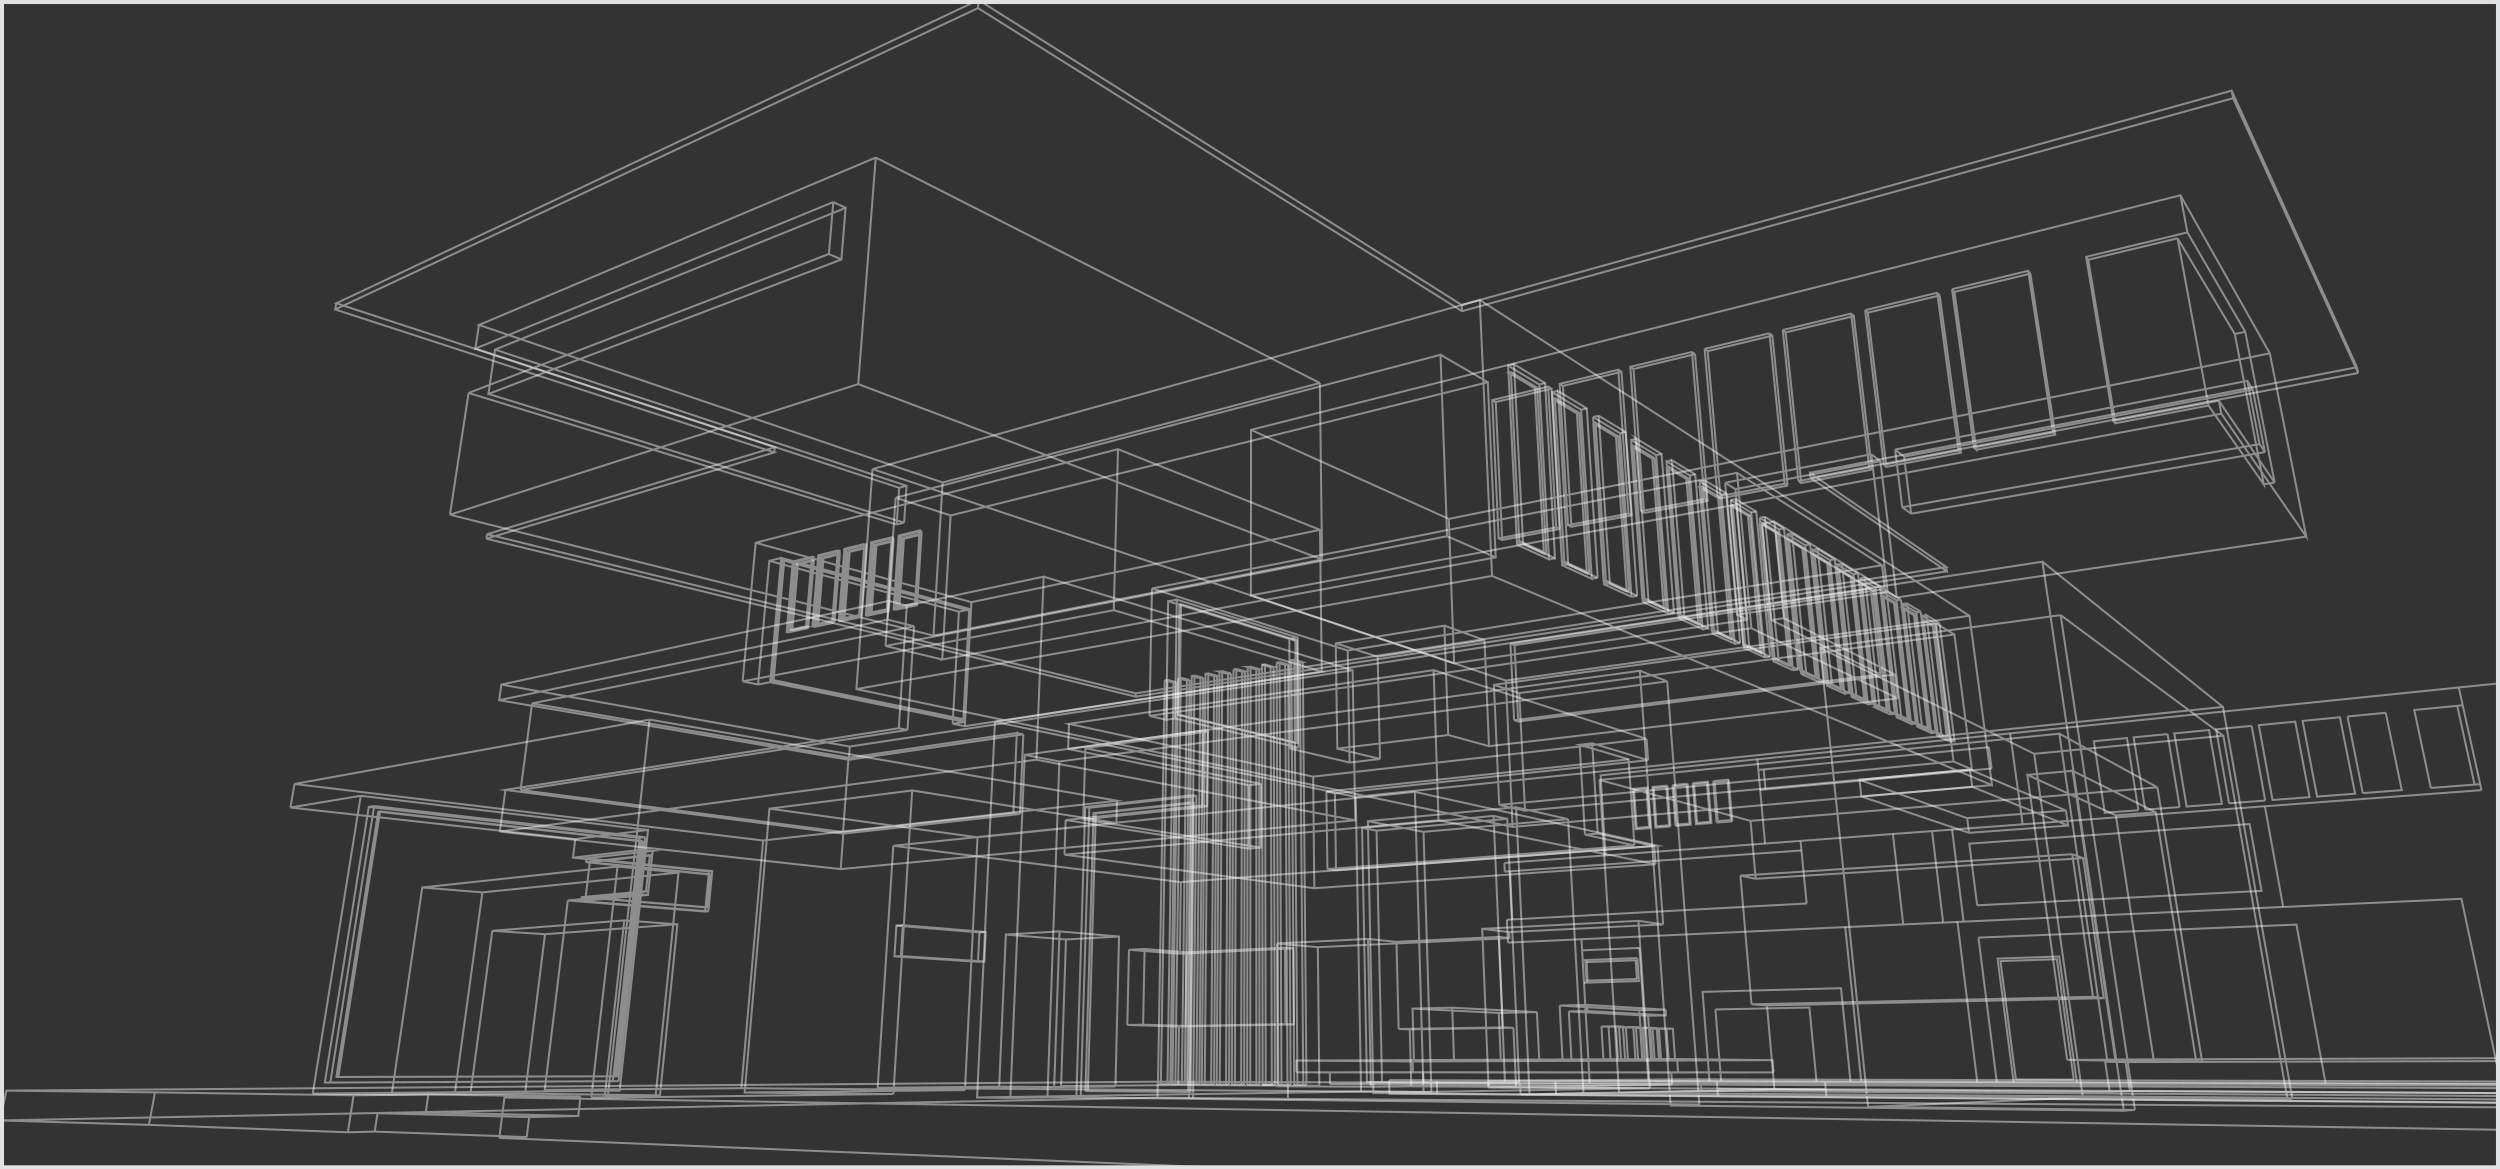 <svg xmlns="http://www.w3.org/2000/svg" width="620" height="290" fill="none"><rect width="100%" height="100%" fill="#333333" stroke="none"/><g stroke="#fff" stroke-miterlimit="10" stroke-opacity=".44" stroke-width=".5" clip-path="url(#a)"><path d="m150.701 272.219 10.382-93.762m0 0-88.045 15.965m88.045-15.965L277.02 198.58l-87.763 9.865-116.219-14.022m62.064 75.874 48.747-.427 5.406-61.425m50.052 61.887-55.459-.462m37.716 1.446-70.865.905-4.052-.056m0 0 6.501-57.27m-6.501 57.27 15.925-.199 5.699-55.567-48.644 4.91-6.85 50.007m40.371-56.421-48.431 5.198-7.59 51.383 15.65-.16m40.371-56.421 15.123 1.505m-55.494 54.916 3.876.051m-11.936-51.272 14.908 1.215m-30.154-23.959L77.56 271.205m-5.54-70.941 17.45-2.912m-11.912 73.855 19.565.273M72.02 200.266l1.013-5.839m69.634 13.652 18.039-2.247-7.035 64.658-18.572-.189 5.716-46.991M77.56 271.209l76.113-.719m-64.202-73.136 71.237 8.478m-88.686-5.566 70.647 7.811m78.894 63.243 4.66-75.289 50.657 8.067.137-5.513m-37.71 71.752 3.114-62.682-51.594-7.108-6.151 70.391 54.629-.599m37.573-66.238-34.458 3.556m-16.197-11.622-35.396 4.514m30.736 70.774-36.887-.383m-62.583-40.1-5.442 40.534m33.332.434 4.845-43.549-32.735 2.58m27.89 40.967 12.587.163m-32.347-.739 33.452.413 4.318-42.417-32.83 2.453-4.942 39.551m19.761.576 13.691-.163m-47.024-.271 13.572-.141m24.605-42.972 13.166.968m-45.901 1.612 13.07.84m5.652-8.367 17.314-1.592 1.204-10.999-17.227 1.976.561-4.617m1.508 15.368 16.519-1.504 1.178-10.945m-21.057 12.315 34.054 2.76m-32.761-13.375 33.728 3.427-.965 9.948m-16.74-4.352 2.565.224m-1.362-11.221 2.54.276-16.436 1.864 31.198 3.181m-32.459 7.403.114-.965 15.921-1.481.967-8.954m14.494 13.959.963-9.964-.8.08m-.163 9.884-31.496-2.56m31.496 2.56-.804.065m-13.692-14.024-15.852 1.768m-.466 8.714.379-.035 15.542-1.443.962-8.943-15.477 1.722m-1.972 8.654.566.047m.468-8.714 30.497 3.052m-15.611 4.134.568.05m.4-9.004.563.061m-16.416 1.707.113-.952m30.385 4.004-.794 8.172-30.171-2.51m30.552 2.479-30.173-2.514 1.026-8.666 29.937 3.001m0 0-.792 8.177-.381.031m1.173-8.208-.379.036m-84.365-16.768 67.174 7.7-6.645 60.326-71.433.34 10.905-68.366 1.333-.212m-10.876 68.589 10.876-68.589m-10.876 68.589 71.48-.344m-71.48.344-1.362-.009m12.238-68.58 67.208 7.747m0 0-6.604 60.498m6.604-60.498-1.367.165m-5.237 60.333-1.407-.007M93.8 201.287l65.133 7.361-6.403 58.272-69.106.167L93.8 201.285l.469-.073m0 0 65.145 7.377m-65.145-7.377-10.365 65.877 69.121-.169 6.389-58.331m0 0-.481.057m-6.403 58.273h.495m-69.6.166h.479m292.085 2.474L350 269.415m-57.815-.323-29.025.268m89.876 1.449 56.116-.927m-187.608-60.133-3.883 60.029 135.377 1.031-2.146-74.422 60.172 13.334-118.216 9.051-71.306-9.023m70.641 59.343.191-14.513m-70.834-44.832 129.349-13.362m61.577 32.872-6.123-.889 2.805 41.513m3.318-40.626-1.405-19.537m-35.732 45.172.655 14.666-6.823.092-1.57-39.292 6.677.797 38.196-1.9m-6.123-.889-38.752 1.992m41.558 39.521-39.988-.231m-41.962-.364-.379-34.376 22.223-1.057m-21.844 35.431-35.019-.195m47.807.441-23.146-.135-.136-35.41m0 0 22.556-1.123m-22.556 1.123 10.117.924m12.439-2.047.728 36.667 10.007-.12m-10.735-36.547 7.07.715m-19.13 35.705-10.358.111m58.487-14.504-25.712.399.377 14.123m24.341-36.763-25.292 1.203m25.223-2.699.067 1.496-2.59-.295m-25.415 1.224.537 21.621m-.537-21.621 25.414-1.224.962 22.439-25.839.406m-.537-21.621 2.714.274m-2.177 21.347 2.75.09m25.714-.397-2.623-.099m-80.096-18.255 28.164-1.34.127 18.862-28.529.517-12.797-.381m13.035-17.658.234-17.77m-.234 17.77-12.624-.991m14.295.637 24.404-1.172.099 18.977m1.992-18.789-2.09-.186m2.217 19.048-2.118-.071m-38.797-18.442-.413 18.648m4.287-18.843-.365 18.769 10.565.321.219-18.256-10.421-.832-3.874.194m-.413 18.649 3.922-.075m10.565.322 24.722-.454m-54.419-20.99-1.209 36.358m1.209-36.36-14.912-1.221-1.654 37.721-30.142.276m58.979-.333-15.198.147m15.198-.147.889-37.179-14.758-1.278-1.329 38.604m15.198-.147-13.48-.085m-1.718.232-13.639-.092m1.654-37.72 13.314-.794m1.598 2.014 13.16-.736m-34.981 6.264.355-7.285-20.59-1.686-.483 7.636 20.718 1.337m-19.125-1.42 20.701 1.344.345-7.306-20.572-1.695-.476 7.657-1.592.083m20.717 1.337 1.576-.076"/><path d="m222.313 229.551 1.586-.106m19.003 1.792 1.569-.096m157.046 39.891-4.83-77.587 114.033-11.494 11.85 80.813m12.47-67.495-24.319-13.32m12.466 88.793-83.122-.5-1.859-20.899m96.834-54.075-100.904 8.309-37.449-10.134m229.773 79.258-224.943-1.671 38.546-.788m104.597-7.023-10.002-61.769-20.655-10.289 10.606 71.645m9.559.443-9.441-61.052-21.947-10.032 9.878 70.683m0 0 21.51.402 10.492-.029m-32.002-.373 11.951-.04m10.049-61.356-9.931.747m-10.724-11.036-11.223 1.004m21.831 70.641-2.039-.042m23.544.486-11.076-67.981m9.622 67.95 1.454.029m86.619-.132-8.51-.704 2.235 10.288 8.072-1.528-106.311-.612m104.514-7.444-105.588.283m105.588-.283 1.796 8.056m-111.959-8.41 101.654-.35m-97.079.987-5.048-.083 1.086 7.426 5.034-.182-1.072-7.161zm18.967-.151-24.017.068m-5.478-50.506 5.128 34.734-83.543 1.799-3.82-.276m1.029-31.125 81.207-5.132-2.702-.972m-78.505 6.104-1.277-14.363m1.277 14.363-3.782-.792m2.753 31.917-2.753-31.917m2.753 31.917 84.689-1.865m-87.442-30.052 82.287-5.312m0 0 5.155 35.364m0 0 2.675.342m-279.426 24.63 8.241.096m-3.813-93.247 259.778-39.724 20.181 136.164 2.748-.197M246.75 179.025l-4.429 93.151 95.224-1.469-1.326-73.083m-89.469-18.599 89.469 18.599m232.3 74.851-17.23-97.158-215.07 22.307m232.301 74.851-175.82-1.346m113.83-131.828 44.761 36.016M250.563 272.27l3.561-85.064 152.556-20.853 7.65 107.811 112.381 1.299m-266.949-3.341 7.168.08m146.54-103.226 7.961 104.945-7.099.241m-.862-105.186-150.748 19.876m150.748-19.876-6.788-2.625m-143.96 22.501-2.958 83.27-9.199.148m12.157-83.418-8.596-1.647m12.805 84.997 2.203-72.044 26.56-2.953-.853 75.308m-.002-.002 126.592 1.408m-153.419-1.736 27.88.309.797-75.103-26.534 2.938-2.143 71.854-1.082.018m27.909.311 1.053-.02m-.198-75.288.997.185m-27.555 2.77 1.023.17m24.524 70.478.823-71.779m0 0-24.312 2.633-2.003 68.932m26.315-71.565.545.099m-26.86 71.466 25.493.214.575-.009m-26.068-.205.589-.007m1.973-68.833 24.3-2.626-.792 71.671-25.479-.212 1.971-68.833zm0 0-.559-.091m239.849-49.11 18.421 122.713m37.823-2.705-15.899-90.09-40.347-29.918m56.244 120.008 1.239-.088m-105.23 2.047 53.252-2.351-12.062-85.218-53.104-26.274 11.913 113.844 66.166.747m37.823-2.705-50.738-.394m34.839-89.696-46.901 4.479m6.554-34.396-59.658 8.122m-62.498 42.461 3.82 67.992m-37.713-.289-1.948-64.54 35.839-3.161m-33.893 67.703-17.442-.134m41.783.691-38.729-.317-1.364-67.421 36.753-3.458 3.342 71.196m-24.341-.557-14.389.241m52.102.049-13.37.269m-26.289-65.099-13.806-2.639m49.645-.522-12.892-2.936m.764 68.255-3.516.035m.558-65.417-3.389-.733m-27.665 65.98-3.738.031m2.383-62.354-3.59-.665m37.326-.254-1.675-36.298m-3.423-25.953-3.044-68.433-150.589 41.935m0 0-4.001 54.563 162.734 34.185 118.893-10.366M216.39 116.333l157.056 52.449m-6.467-94.386 121.445 78.317 5.59 42.001-123.993-51.887m3.427 25.955 114.978-16.069m-118.402-9.884-157.633 28.067m7.212-10.686 139.276-27.227-1.632-44.997-135.125 35.457m0 0-2.519 36.765m2.519-36.765 13.631 4.39m123.126 5.148 12.062 5.252m-151.338 21.974 14.084 3.345m123.56-75.568 11.726 6.803m111.167 59.831-109.647 15.219 1.308 29.773m108.339-44.992 4.338 34.231m-4.338-34.231 4.55 2.753m-.212 31.478L371.801 199.61m112.677-10.761 4.553 1.953m-117.23 8.808 6.401 1.45m-1.415-29.163-6.294-2.058m25.73-26.55-7.318-3.351-2.531-42.992 7.151 4.353 2.699 41.99m.254-40.193 6.646 4.045m-3.882 37.53-2.764-41.573m9.55 44.679-6.785-3.106m3.883-37.53 2.904 40.634m22.196-25.359 3.33 37.044m-8.744-40.337 5.414 3.295m-5.414-3.293 3.252 37.823 5.492 2.514m7.419 3.396-3.425-35.981-5.079-3.091m.001 0 3.362 36.718 5.143 2.354m2.135.977-3.452-35.673m4.774 2.904 3.504 34.978M342.739 268.322l-1.355-62.323 32.408-2.925 2.958 65.383-34.011-.135zm27.664-65.979 2.833 66.149-34.236-.139-1.207-63.019 32.61-2.991zm-136.716-38.789 137.254-25.319-1.968-43.447-133.22 33.047-2.066 35.719zM489.031 190.8l-110.829 10.258-1.415-29.163L484.69 157.37l4.341 33.43zm-103.389-52.353-7.917-3.624-2.253-44.509 7.718 4.696 2.452 43.437zm20.234-29.634 6.192 3.77 3.073 39.363-6.307-2.888-2.958-40.245zm11.874 44.327-3.118-38.997 5.783 3.52 3.213 38.168-5.878-2.691z"/><path d="m445.927 166.044-4.825-2.209m-3.452-35.673 4.774 2.904m6.479 3.943 3.566 34.03m-8.062-36.764 4.496 2.736m-4.496-2.735 3.525 34.688 4.537 2.077m1.886.864-3.581-33.753 4.24 2.58 3.616 33.13-4.273-1.957m6.429-27.659 3.655 32.276m-7.661-34.716 4.006 2.438m-4.006-2.439 3.629 32.869 4.032 1.846m1.806-28.953 3.685 31.465-3.811-1.745m.128-29.72-3.792-2.307 3.665 32.029m5.397 2.469 3.608 1.651-3.705-30.694m.002 0-3.594-2.188 3.691 31.231m4.813-26.055 3.72 29.96m-7.129-32.035 3.409 2.077m.299 28.393-3.71-30.47m7.129 32.035-3.42-1.566m4.367-25.556 3.726 29.259-3.247-1.486-3.721-29.747 3.242 1.973m-4.392-.804 3.48 28.026m-3.48-28.026 2.75 1.646m-2.75-1.646.433-.061m3.047 28.087 2.755 1.258m-2.755-1.258.443-.047m2.312 1.305-3.485-27.638m3.485 27.638.437-.045m-3.922-27.593.427-.059m3.85 28.586-3.699-29.222 1.062-.147m-4.317-1.822 3.255 1.968m.436 27.741-3.693-29.709m6.954 31.191-3.261-1.481m4.352 1.372-1.089.111m-5.879-31.342-1.075.153m4.798 29.594-1.105.114m-8.617-31.597 3.465 28.706 2.901 1.327-3.474-28.3-2.894-1.733.441-.064 3.478 28.72-.452.049m3.347 1.279-.446.047m-3.038-28.363-.436.063m.434-.061-2.889-1.734m2.887 1.734 3.487 28.314-2.896-1.328m.658-27.786-1.082.154m4.801 29.806-1.111.116m-6.018-32.153-1.097.162m4.806 30.309-1.127.121m-4.949-3.076-.462.052m-2.998-29.486-.45.067m6.964 30.77-.456.05m-3.015-29.059-.445.066m-2.598-1.892 3.458 29.435m-.417-27.607-3.043-1.827m3.043 1.828 3.471 29.009-3.054-1.401m.867-28.427-1.103.163m4.808 30.531-1.134.124m-6.163-33.006-1.119.171m4.81 31.06-1.152.129m-5.22-3.223-.47.054m-2.962-30.239-.459.071m7.119 31.594-.466.052m-2.984-29.792-.453.07m4.301 30.687-3.652-31.424-3.807-2.3m3.63 31.984-3.63-31.986m7.459 33.724-3.829-1.739 1.176-.136m-4.405-30.809 3.434 30.186 3.228 1.479-3.45-29.738-3.21-1.927m4.532 1.087-1.126.172m4.81 31.293-1.159.131m-6.317-33.903-1.143.178m-5.752-2.295 3.386 30.958m-3.386-30.958 3.398 2.035 3.408 30.488-3.42-1.565m-3.386-30.958.467-.074m2.919 31.032.481-.057m3.413 1.564-.476.056m.476-.056-3.42-30.505m3.42 30.505-3.413-1.566-3.4-30.975 3.393 2.036m0 0-.462.073m1.824-.932-1.15.182m4.805 32.096-1.183.137m-6.48-34.853-1.165.19m4.794 32.68-1.2.143m-9.667-35.28 3.34 31.788 3.624 1.656-3.368-31.293-3.596-2.153.478-.08m3.354 31.808-.492.06m4.11 1.599-.484.059m-2.896-31.369-.472.076m.703-.767 3.582 33.083-4.292-1.95m.712-31.133-4.258-2.573 3.547 33.706 1.227-.151m2.633 1.018-3.382-31.311-3.591-2.155 3.355 31.808 3.618 1.659m-1.977-32.192-1.172.192m4.789 32.938-1.209.146m-6.648-35.856-1.19.199m-3.14 30.031-3.283-32.665.488-.085m2.795 32.75 3.845 1.759m-3.845-1.759.502-.064m3.343 1.823-3.319-32.142m3.319 32.142.497-.062m-3.816-32.08-3.811-2.282m3.811 2.282.483-.082-3.806-2.285 3.299 32.684m4.288 2.879-3.529-33.979-4.513-2.728m8.042 36.707-4.556-2.069m4.556 2.069 1.236-.154m-9.278-36.553 3.486 34.638m-3.486-34.638 1.216-.212m2.27 34.85 1.254-.162m2.853 1.115-3.334-32.162m-.507 30.399 3.841 1.761m-1.882-33.066-1.198.203m-11.321-5.552 3.214 33.59m-3.214-33.59 4.048 2.422 3.257 33.038m-7.305-35.46.499-.091m2.715 33.681 4.091 1.87m-4.091-1.87.514-.069m3.577 1.939.507-.066m-3.271-33.059-.492.087m.768-.801 3.466 34.928m-8.258-37.822 4.792 2.896m-4.792-2.894 3.411 35.62 4.847 2.201m-4.557-3.028-3.227-33.611 4.04 2.426m3.271 33.059L440.919 132m-.813 31.186 4.084 1.873m-1.772-33.988-1.223.216m4.727 34.762-1.261.165m-7.014-38.047-1.242.226m4.693 35.449-1.282.172m-10.639-38.66 3.126 34.57 4.359 1.993-3.181-33.985-4.306-2.576m3.653 34.495-.525.074m-2.617-34.665-.509.096m8.004 36.491-.518.072m-2.676-34.077-.504.092m4.19 35.11-3.386-35.928-5.098-3.08m47.849 29.639 3.49 28.04 2.75 1.26-3.495-27.652-2.745-1.648zm-1.789-1.818 3.689 29.922-3.436-1.561-3.679-30.43 3.426 2.069zm-8.606-4.083 3.448 29.42 3.061 1.399-3.46-28.994-3.049-1.825zm3.671 1.106 3.674 30.654-3.624-1.646-3.66-31.189 3.61 2.181zm-9.062-4.325 3.42 30.17 3.233 1.477-3.438-29.722-3.215-1.925zm-1.619-2.13 3.621 32.232-4.05-1.84-3.594-32.823 4.023 2.431z"/><path d="m429.192 124.024 3.32 36.662 5.164 2.345m-4.845-3.191-3.142-34.59 4.299 2.58m3.195 34.007-3.195-34.006m-1.157 32.011 4.352 1.996m-1.643-34.962-1.251.23m4.676 35.752-1.291.175m-7.214-39.247-1.269.24m4.631 36.477-1.312.183m-11.008-39.935 3.021 35.606 4.654 2.129-3.087-34.986m0 0-4.589-2.747.521-.103 3.038 35.629 4.646 2.13-3.102-35.008-4.582-2.752m4.068 2.851.514-.098m-1.544 32.879-.537.078m5.183 2.052-.529.077m-.964-36.07-1.279.245m4.609 36.799-1.321.185m-7.424-40.524-1.297.255m4.549 37.568-1.341.196m-11.402-41.297 2.894 36.706 4.98 2.278-2.972-36.048-4.902-2.935m3.444 36.622-.55.085m-2.363-36.816-.533.109m8.416 38.903-.542.082m-2.974-36.05.527-.105-4.895-2.939 2.911 36.731m-.386.884-3.073-38.933 5.804 3.507 3.17 38.107-5.901-2.681zm0 0 1.373-.21m.997-34.467 2.989 36.073-4.973-2.282m3.651-34.802-1.306.261m4.52 37.906-1.35.2m-7.646-41.888-1.328.274m-6.013 34.056-2.741-37.877.545-.116m2.196 37.993 5.341 2.443-2.835-37.177-5.247-3.141m2.741 37.875.563-.09 5.334 2.446-2.852-37.202m-5.241-3.147 2.759 37.901m-2.759-37.901 5.241 3.146m2.852 37.201-.556.087m-2.298-37.288-.537.111m3.963 38.424-3.028-39.297-6.214-3.756m9.242 43.055-6.332-2.877-2.91-40.176 1.357-.294m6.193 3.77-1.336.279m4.409 39.084-1.383.214m-4.925-3.101-1.405.225m-12.285-44.32 2.557 39.122m-2.557-39.122 5.632 3.372 2.67 38.377m-8.302-41.749.558-.125m1.999 39.247 5.745 2.627m-5.745-2.627.577-.097m5.168 2.724.568-.094m-2.687-38.403-.549.12m3.839 39.671-2.854-40.565-6.669-4.03m.002 0 2.713 41.501 6.809 3.094m-.602-1.389-2.688-38.404-5.624-3.376 2.576 39.149 5.737 2.631m-.886-39.478-1.367.3m4.27 40.336-1.416.229m-8.134-44.909-1.388.314m4.153 41.26-1.438.241m-9.853-5.658-.59.106m.59-.106-2.355-40.48-.57.135m2.925 40.345 6.186 2.837m.002.001-.582.101m-1.909-39.785-.563.128m-5.489-3.764 6.052 3.634 2.491 39.685m-.615-40.793-1.399.322m4.096 41.667-1.448.248m-8.403-46.59-1.42.34m3.951 42.653-1.473.262M374.106 92.38l2.071 41.872 6.7 3.064-2.232-41.021-6.539-3.913.584-.146m1.487 42.018.605-.115-2.092-41.903m0 0 6.53 3.92m2.253 41.053-.596.109m-1.657-41.16-.575.139m-4.44 38.813-2.196-44.427 7.741 4.678 2.398 43.356-7.943-3.609m5.015-38.954 2.253 41.053-6.691-3.07m6.397-39.125-1.429.347m3.884 43.089-1.484.268m-8.687-48.402-1.454.366m3.705 44.143-1.509.283M123.952 206.23l1.398-10.339m131.682-7.483 79.078 15.028-.669-37.212-76.606-23.216m-1.803 45.398 1.803-45.4-33.948 7.195-.298 4.587m111.521 48.646-127.614 12.107m0 0 .648-8.789m-.648 8.789-84.544-9.313m211.489-40.006-124.702 18.923m-86.41-15.363 86.41 15.365-.241 3.28m-86.544 17.803 133.08-17.822m-46.536.019-86.704-14.782m86.704 14.782 43.287-6.305m-.835 19.753-43.804 4.879-83.794-10.863 97.559-15.291m30.039 21.275.835-19.753m-.835 19.753-1.638-.255m2.473-19.498-1.61-.328m0 0-41.738 6.12-1.362 18.444 42.238-4.736.862-19.828zm-41.74 6.119-78.479-13.468m0 0-2.847 21.475m2.847-21.475 94.738-19.126m-2.105-.531-1.678 25.81 2.154.417m-.476-26.227 2.105.531m-97.585 40.601 95.956-14.905m-95.956 14.905 79.964 10.436m15.992-25.341 1.629-25.696m-2.105-.533-4.458-1.127m4.756-3.46-4.44-1.169m190.126 65.303-53.808-10.918m0 0-92.771 8.535m92.771-8.535-1.226-37.22-90.442 13.32 60.565 13.094.29 27.672m-61.958-8.329.292-8.58m144.07-20.121-52.815-17.056m-29.878 26.414 82.695-9.358m-82.403 37.03 84.619-5.947m-146.578-2.382 61.957 8.331m84.62-5.947-.322-4.514-78.913 6.037m77.395-27.326-77.671 8.222.274 19.104m77.395-27.326-.377-5.279m-79.152 32.285 76.139-5.88m-76.388-13.34.247 19.22m81.048-5.715-14.001-3.087m12.483-18.203-13.857-4.194m-63.538 31.52-2.135-.319m1.859-18.784-2.107-.436m76.387 13.339-1.447-21.348-12.137-3.616 3.118-.355 1.374 22.397-3.175.263m0 0-1.317-22.304m1.317 22.304 12.267 2.661m21.595-86.998 3.288 36.985-5.513-2.505-3.208-37.763 5.433 3.283zM385.017 98.91l2.336 40.45 6.195 2.833-2.472-39.656-6.059-3.627zm7.101 2.713 2.647 41.916-7.342-3.337-2.479-42.914 7.174 4.335zm-268.326 72.02 96.339-19.982.316-4.629-96.12 20.748-.535 3.863z"/><path d="m403.901 188.307-74.939 8.011m-64.669 7.056 45.445 7.091.017-15.729-44.863-8.993m0 0 .212-6.226m-.212 6.226 33.513-4.58m14.328 13.238.017 15.8-44.108-6.975m-4.351.148 33.937-3.62m11.525-5.018 2.978-.335m-2.995 16.064 3.012-.264m-14.345-29.038-.175 18.593 1.16.21m0 0-30.747 3.262.545-17.671 30.362-4.129-.16 18.538zm-.985-18.802 1.145.266m-30.362 4.129 43.545 8.846m15.142-55.658-115.03-43.492m18.661 62.375 96.371-18.883m-216.284-11.101 119.913 29.986m-18.661-62.375-101.254 32.389m119.913 29.986 2.269-37.976m-122.182 7.992 4.617-30.191m96.635-2.2 4.343-56.18m0 0-98.4 41.514 114.985 39.065 93.551-24.672M217.184 39.077 327.32 94.984m0 0 .551 43.767m-105.501-8.667.621-9.114-105.102-34.519m-1.683 11.004 106.166 32.627M118.786 80.59l-.897 5.86 88.773-36.343m-83.893 36.596 102.061 33.776-.608 9.139M116.206 97.453l89.358-34.469m17.427 57.983 1.839-.49m-2.46 9.603 1.85-.462m-18.657-66.632 1.097-12.879m1.998 14.247-87.529 33.339 1.638-10.992 86.949-35.153-1.058 12.806zm0 0-3.095-1.37m1.097-12.879 3.056 1.441m-88.587 46.145 103.091 31.924m-36.808 4.995 53.5 14.725-1.631 30.765-3.014-.608m-52.098-10.507 3.243-34.377 89.853-23.213 50.094 20.005-86.449 17.933m86.881 17.22-.431-35.155m-143.191 37.583 92.043-17.655m0 0 1.053-39.934m-1.053 39.934 51.579 15.225-88.512 13.546m-3.014-.608 1.538-27.805-47.005-12.584-2.804 30.654-3.827-.771m55.053 10.049-48.223-9.844m0 0 2.752-30.818 46.954 12.723-1.483 27.941m-48.223-9.846-3.003.568m48.271 9.735 2.953-.459m-48.422-39.931 2.951-.731m44.054 13.315 2.901-.592m-1.793 27.412-47.453-9.741 2.651-29.798 46.246 12.482-1.444 27.058m1.444-27.057.387-.08m-46.633-12.401.394-.098m44.406 39.636.395-.06m-47.848-9.678.401-.076m8.008-12.989-4.773 1.01 1.52-17.455 4.725-1.157-1.47 17.604m1.612-.341 1.454-17.652 4.841-1.185m-1.402 17.801-4.893 1.035m6.295-18.838-1.402 17.801m7.999-19.418-4.962 1.216-1.385 17.851m0 .002 5.019-1.062 1.328-18.005m14.17-3.21-5.218 1.274-1.225 18.25m0-.002 5.281-1.115 1.162-18.409m-5.686 1.134.468.141m4.752-1.419.467.144m-6.918 19.401.476.123m4.806-1.242.474.125m-10.861-15.471 5.087-1.243m-5.087 1.243-1.303 18.039 5.147-1.087 1.243-18.195m-5.087 1.243-.469-.137m5.556-1.106-.467-.141m-6.399 19.303.477.12m4.671-1.208.476.123m-5.518-16.542-4.963 1.211-1.376 17.837m0-.002 5.017-1.059 1.322-17.989-.469-.137m-4.965 1.215.471.134m-1.854 17.718.478.116m4.541-1.179.478.12m-5.276-16.376-4.841 1.182-1.445 17.637m4.893-1.035-4.893 1.033-.48-.115m5.373-.918 1.393-17.786-.471-.133m-.922 17.919-.478-.116m-3.441-16.618.471.131m-6.789 1.416.473.129m4.254-1.285.471.13M195.1 156.71l.48.111m4.294-1.122.479.113m-2.922-15.954-1.407 16.289 3.976-.843 1.369-16.402-3.938.958m12.818-3.118-1.28 16.657 4.179-.887 1.237-16.777-4.138 1.005m13.937-3.134-1.131 17.027 4.398-.932 1.083-17.152-4.35 1.056-.467-.141m-1.138 17.044.474.124m3.924-1.058.473.125m.616-17.294.466.142m-6.928 1.681-4.24 1.029m4.24-1.029-1.158 16.954m1.158-16.954-.467-.139m-3.773 1.168-1.204 16.833m1.204-16.833-.469-.137m-.735 16.97 4.286-.908m-4.286.908-.476-.122m4.762-.786-.474-.123m-10.531 2.455 4.18-.886 1.23-16.761-4.136 1.003-1.274 16.642-.476-.118m4.18-.887.476.119m.761-16.896.469.135m-4.605.87.469.134m-7.824 18.03 1.338-16.456 4.035-.979-1.298 16.572-4.075.863zm0 0-.478-.114m1.347-16.472.47.13m2.26 15.477.478.116m.828-16.704.469.132m-7.789 17.947 1.362-16.386-3.938.957-1.4 16.273m-1.997-17.385 46.239 12.499-1.437 27.077-47.446-9.754 2.644-29.822zm21.541-4.371 5.09-1.245-1.253 18.213-5.147 1.088 1.31-18.056zm12.027-2.943-1.17 18.426-5.281 1.118 1.232-18.266 5.219-1.278zm-30.982 7.825 4.725-1.155-1.463 17.586-4.773 1.009 1.511-17.44zm6.672-1.061-1.346 16.471 4.077-.864 1.304-16.588-4.035.981zm13.136-3.196-1.211 16.848 4.287-.91 1.166-16.97-4.242 1.032zm6.82-1.658-1.138 17.044 4.398-.934 1.091-17.168-4.351 1.058z"/><path d="m196.5 156.262 3.977-.842-.478-.115m1.369-16.402.47.129m-4.408.83.47.126m-1.877 16.163.477.112m354.383-53.667 21.067 30.48-9.037-45.455-22.165-39.198-230.492 58.182-.033 41.061 240.661-45.07-.603-3.22m-189.661 65.12-50.397-16.831m261.728-14.589-101.552 15.098m-109.777 16.322-1.315-35.809m0 0 203.61-41.065m-203.61 41.065-49.048-22.081m75.674 24.18-14.276 2.727-1.577-34.288 13.864-3.344 1.99 34.905m17.929-3.426-15.002 2.867-2.077-35.03 14.549-3.51 2.53 35.671m15.739-40.08-15.288 3.688 2.625 35.804m15.785-3.018-15.787 3.018M419.6 87.277l3.122 36.476m.014-37.231 16.085-3.88m-12.858 40.493-3.226-36.613m3.228 36.613 16.632-3.179-3.774-37.315m3.3-.795 16.945-4.087m-13.056 41.546-3.889-37.457m3.889 37.459 17.55-3.355-4.494-38.191m3.48-.84 17.876-4.313M467.17 115.26l-4.621-38.342m4.623 38.342 18.543-3.543-5.29-39.11m3.674-.887 18.886-4.556 6.168 40.073-19.625 3.75-5.43-39.267M370.942 99.714l13.839-3.325 2.008 34.811m-15.847-31.486 1.596 34.198 14.249-2.712m-15.845-31.486-.86-.488m13.862-3.344.835.507m-13.122 37.125.879.398m13.397-3.126.852.415m.827-35.491 14.522-3.488 2.545 35.575-14.974 2.849-2.093-34.936zm0 0-.83-.512m14.548-3.51.802.534m-13.276 38.007.848.419m14.155-3.285.818.435m.433-36.29 15.256-3.665m-15.256 3.665 2.638 35.705m-2.638-35.705-.798-.538m16.054-3.127 3.134 36.374-15.752 2.996m12.618-39.37-.766-.56m-11.852 39.93-.811-.439m15.785-3.017.778.458m-.005-37.125 16.049-3.856 3.783 37.208m-19.832-33.354 3.238 36.511 16.594-3.159m-20.593-33.915.759.565m15.324-4.445.725.59m-13.582 39.903.771.462m15.861-3.641.733.483m20.914-3.979-17.506 3.332-3.898-37.352 16.905-4.06 4.499 38.08zm0 0-.681-.511M442.12 81.848l.717.596m16.228-4.683.677.622m-13.731 40.924.724.488m34.307-46.529-17.831 4.283 4.626 38.23 18.494-3.52-5.289-38.993zm0 0-.622-.656m-17.876 4.312.669.627m3.952 37.716.672.515m17.871-4.059.623.54m17.21-44.398-18.835 4.524 5.43 39.15-.614-.545m.612.545 19.57-3.724-6.165-39.95m-19.447 3.861.614.662m18.273-5.218.562.693m5.607 39.381.557.571m40.578-8.433-26.165 5-6.752-40.682 25.109-6.058-1.723-9.214m-22.865 15.989 22.148-5.32m0 0 7.67 41.487m-7.67-41.487 14.202 23.744m-36.348-18.424 6.743 40.558 23.073-4.391m-5.228-42.942 14.355 24.656m0 0 7.282 37.377m-7.282-37.377-2.595.543m-3.952 16.54 13.829 20.294m0 0-2.694.444m-44.052-56.421.519.717m6.233 39.966.512.592m23.073-4.389 13.715 19.537-7.183-37.28m-123.856 38.469 2.966 32.379m37.054-5.509-4.055-33.79-35.967 6.92m2.967 32.379L360.622 164.5m107.502-17.706-37.361 5.636-2.938-32.703m0 0 36.256-7.077m-36.256 7.077 2.554 1.58m33.702-8.657 4.043 34.143 2.275 1.383m-6.318-35.526 2.264 1.736m-32.999 39.299-2.583-1.257m43.202-25.02-1.763-14.149m1.763 14.149 87.734-15.281m-87.734 15.281-2.216-1.617m.453-12.532 86.487-16.641 3.01 15.509m-89.497 1.132-2.213-1.762m91.71.63-1.325-1.996m-88.625 15.66-1.76-14.294m1.76 14.294 88.627-15.66-3.033-15.685-87.354 17.051m88.702-14.88-1.348-2.17m-86.704 78.757-.697-5.909-27.527-13.985-2.359-23.951 27.381 16.697-.693-5.87m-132.515 21.14.476 27.778 7.535-.882m-8.011-26.896 132.517-21.14-35.968-22.928-145.097 28.687m48.548 15.381-48.548-15.381m0 0-.611 31.603m149.264-21.745L285.07 177.548m149.264-21.745-3.556-38.547m3.556 38.547 36.305 17.399m-185.569 4.346 4.146.965m147.8-48.609 26.871 16.102m-24.578 7.761-2.295-23.864m30.42 16.152-91.827 13.95m94.332 7.287-93.423 11.636m63.537-49.572-3.039.545m5.397 23.406-3.104.456m24.576-7.76 2.45 21.245-90.835 11.371m0 0-.898-18.986m.898 18.986 1.018.307-.91-18.923-1.006-.37m0 0 89.285-13.632m2.449 21.247-27.025-13.485m-97.072 34.454-.574-25.34 26.487-4.115 1.119 26.293 101.368-11.858m-111.474 9.089-27.512 3.378-.389-26.11 26.947-4.391.955 27.123m-16.926 5.929-10.585-2.552m37.618-.611-10.105-2.768m-17.501-19.411-10.401-3.321m36.888-.794-9.941-3.597m-38.299 30.491-.172-27.177-30.046-9.366-.478 29.397 2.194-.314m28.502 7.46 14.791 3.445m-14.791-3.445 2.116-.264m-30.618-7.196 30.618 7.196m-30.618-7.196.433-29.493 29.969 9.429.216 27.26m-32.332-36.278 2.148-.411m27.898 9.776 2.072-.347m-.356 26.16-29.365-6.985.387-27.396 28.787 8.98"/><path d="m321.265 158.891.189 25.4m-28.944-7.045.38-27.413 28.773 8.992.198 25.416-29.351-6.994m-.033-27.334.411-.079m-.801 27.474.421-.061m28.755-18.355.398-.066m-.208 25.467.406-.052m336.838 85.069-339.315-.929.023 4.144m-231.713-.892-49.247-.721-1.517 8.058 49.349 1.839m572.422-5.931-339.293-2.353m-213.19-1.085-18.524.191m37.418.547 18.856-.228m0 0-37.748-.51-.625 4.426m38.373-3.916-.556 4.82-12.17.261m527.46 3.781-533.588-8.634-1.287 10.028m19.587-5.436-37.819-.906-11.967.219m-5.932-4.452-1.416 9.176m7.346-4.724 37.615.946m-7.416 5.175 6.801-.208-37.68-1.365-6.668.176m44.963-3.776-.615 4.967m-37.001-5.914-.681 4.549m30.879 1.573L312.666 290m346.031-16.254-281.601-2.322 44.837-.899 236.762 1.547m-289.532-2.424 289.532 1.669m0-1.278-239.399-1.068-50.133.675m289.532-1.343-239.496-.643-50.099.407 289.595 1.005m0-.047-281.754-.964 44.775-.373 236.979.642m-239.399.639-.097-1.31m-50.036 1.986-.063-1.58m7.996 3.356-.153-3.363m44.99 2.464-.217-2.836m-134.663 4.534L.002 277.869l1.579-7.389 285.537-2.221-.066 3.961m-250.129 6.746L0 277.867m319.401-5.345-32.349-.304m-248.61-1.309-36.861-.431m317.798-2.101-32.261-.119M120.785 132.483l160.861 39.471-.017.814-161.007-39.162M242.663 0l119.843 75.641 190.94-53.17 31.068 68.6m-30.689-66.719L362.569 77.176 242.545 2.017m310.9 20.455.378 1.88m-191.318 51.29.062 1.532M242.543 2.016 242.661 0 83.395 75.21l108.757 35.702-71.369 21.569m433.04-108.13 30.995 68.145m-135.952 24.76 135.646-26.187M281.646 171.95l201.041-31.319-33.819-23.376.132 1.238m0 0 33.826 23.199-.137-1.061M449 118.493l135.821-25.998m-.307-1.426.307 1.427m-101.995 49.197-201.197 31.073m-161.009-39.16 71.413-21.409L83.115 76.749l.28-1.537m108.756 35.702-.118 1.285m-71.25 20.286-.163 1.123M83.115 76.751 242.543 2.019m75.263 267.016-.472-104.851m0 0-.726.117m.726-.117 2.104.617m-.727.114.577 104.094-2.265.023-.415-104.731m0 0 2.105.614.725-.114m0 0 .634 104.212m0 0-.782-.004m.782.004-2.264.022m-.783-.005.783.004m-7.752-.042.087-103.665m1.436 103.639-.021-102.924m.021 102.924-2.288.021m2.288-.021.763.003m-3.051.018.143-103.548m-.143 103.548.765.003 2.286-.021m-2.908-103.53 2.124.601.709-.111-2.123-.602-.71.112zm2.908 103.53-.077-103.04m-9.776 103.021.622-102.505m-.695.109-.674 102.391 2.309-.021.509-101.781-2.144-.589zm0 0 .695-.111 2.142.589m0 0-.693.109m.693-.109-.457 101.894m0 0-.745-.004m.745.004-2.307.021-.747-.004m-6.639-.034 1.133-101.37m0 0-.68.107m.68-.107 2.157.576m-2.837-.469-1.183 101.259 2.328-.021 1.015-100.663-2.16-.575zm2.837.469-.677.108m.677-.108-.964 100.774-.728-.003m.726.002-2.326.021-.729-.004m-4.864-100.297-1.621 100.262 2.345-.02m-.724-100.242-.665.106m.665-.106 2.173.564m-.662.104-1.497 99.57-2.347.019m0 0 1.668-100.151m-1.668 100.151.712.004m.956-100.155 2.174.562.664-.104m0 0-1.45 99.678-.711-.004m32.233.201-.764-105.453m-.735.118.705 105.332 2.253-.023-.863-104.687-2.095-.622zm0 0 .735-.116 2.093.623-.733.116m1.655 104.693-.79-.003m.79.003-.922-104.807m.922 104.807-2.251.023m-.794-.005.794.003m-28.901-100.972-1.379 100.812 2.336-.02m-.957-100.792-.672.107m.672-.107 2.166.569m-2.838-.462-1.428 100.702 2.338-.021 1.257-100.113.671-.106m-2.838-.462 2.167.57m.671-.108-1.211 100.223-.719-.004m-2.335.019.721.004m14.774.078.358-103.082m0 0-.702.111m.702-.111 2.131.595-.7.112-.246 102.349-2.299.021.412-102.966m0 0 2.133.594m-.246 102.353.753.003.193-102.464m-.194 102.464-2.297.021-.755-.004m-6.719-.036.88-101.934m1.465.691-.765 101.219-2.319.02.932-101.821m0 0 2.15.582.684-.108-2.148-.583-.686.109zm2.122 101.804-.736-.003m.736.003.714-101.332m-.714 101.332-2.317.021-.738-.004m15.871.084-.189-104.254m1.397.722.295 103.506-2.277.021-.134-104.136 2.116.607"/><path d="m313.007 164.875.719-.115 2.112.61-.715.113m.297 103.507.771.004-.351-103.624m-1.923 103.644 2.276-.022m-3.049.017.775.004m15.923-.15-.038-2.92m.038 2.92 64.428.316m-64.428-.316 23.178-.222m-23.216-2.698 23.136-.019 61.534.022m-84.67-.003 64.282.026m0 0 20.39-.023.212 2.968m-20.602-2.945.184 3.21m0 0 20.418-.265m0 0-61.668-.273m0 0-.078-2.717m-2.543-.004-.073-2.673-28.835-.223.02 2.919m28.888-.023-28.888.023m28.888-.023 89.447.033-23.684.03m23.682-.03-.269-3.029-23.657-.29m-94.407 3.309 94.651.04m0 0-.243-3.349-94.428.389m118.085-.099-89.248.323m138.784-68.11-27.504 2.398-.454-4.157 27.402-2.536.556 4.293m-27.958-1.758 26.701 9.535m25.032 1.833-24.569 1.797m0 0-.463-3.632 24.487-1.903m-24.024 5.535-26.71-9.011m27.504-2.397 23.775 9.61-.545-3.737m0 0-23.786-10.169m-98.839 71.975-2.211.008m21.981.198-2.109.007-.832-12.488m.83 12.488-19.872-.205-.71-13.447m6.83-.158-6.83.158m0 0 19.75 1.164m-12.918-1.322 19.436 1.185-6.516.135m-12.92-1.318.087 1.519 19.45 1.077-.101-1.412m-3.573 12.619-.758-11.122-19.665-1.063m.653 11.98-.651-11.98m20.422 12.185-19.771-.207m23.445-11-4.433.083m-15.017-1.16-4.648.098m21.293 12.137 1.603.018 3.476-.012m-5.079-.006 3.491-.012m-3.491.012-.54-7.87m4.031 7.858 1.588.018m-1.588-.018-.562-7.908m2.15 7.926-.568-7.858-1.582-.068m0 0-3.469.05m0 0 1.598.066 3.455-.05m-2.91 7.87-.547-7.822m-1.626 7.747-3.528.014 1.656.018 3.514-.014m0 0-1.64-.018-.549-8.035m2.189 8.053-.554-7.983-1.635-.07m0 0-3.505.052m0 0 .526 7.997m-.526-7.997 1.648.07m0 0 3.492-.051m-3.492.051.533 7.946m-5.887-.064 1.71.017 3.55-.013m-5.26-.004 3.567-.014-.535-8.167m-3.032 8.181-.512-8.127m5.772 8.131-1.693-.02m1.693.02-.54-8.114-1.688-.071m0 0-3.544.054m0 0 1.702.071m0 0 3.528-.052m-3.528.052.518 8.075m-6.083-.066 1.766.019m-1.766-.019 3.602-.014-.517-8.304m-3.085 8.318-.495-8.262m2.261 8.281 3.589-.014m-3.589.014-.502-8.207m4.091 8.193-1.751-.019m1.751.019-.524-8.248-1.746-.075m0 0-3.58.056m0 0 1.759.073 3.565-.054M381.154 251l-9.453.197m9.453-.197.592 12.108M381.154 251l-21.001-1.091-9.843.228m31.436 12.971-21.149-.193m21.149.193-9.54.035m-11.609-.228-.444-13.008m.444 13.008-9.938.04m106.955-33.038-65.404 3.007.158 2.752 14.197-.597m17.397 33.043-1.725-22.14 34.331-.912 2.364 23.167m-64.709-.214-1.393-24.3m32.596 6.62 1.421 17.789m23.655.078-1.766-18.346-23.312.479m-19.352-12.742.382 5.704-12.985.399m-.962-5.578-.141-2.449m.462 8.046-.321-5.599.638-.025m.324 5.603-.029-.508-.266-4.589-.029-.506m0 0 12.927-.5m-.111 5.2-.311-4.668m-11.908 5.054-.266-4.591-.302.012m253.575 30.252-26.521-.087m-.971-4.547 26.406-.04m-155.293 4.158-4.916-39.703 1.518-.07m3.683 3.959 4.556 35.83m81.533.269-7.216-39.325-78.873 3.224m8.729 35.844-3.985-30.637 15.279-.524 4.398 31.213m46.611-68.47-60.066 4.477m-17.501 1.304 2.852 22.835 79.252-3.645m-192.26 8.841-.252-5.679m98.292 1.172-2.562-22.428-22.909 1.708m-48.356 3.605-25.09 1.869m.877 19.755 18.243-.839m65.404-3.007 14.393-.661m-98.82-13.1 1.325-.095m73.539 7.995-1.284-13.157m-71.714 17.112-.542-11.95m72.255-5.162-.231-2.365m-73.351 7.622-.096-2.146m108.81 14.791-9.895.455m-34.267-20.066-1.212-13.306-.45-4.943m65.548 13.487-3.106-22.557m-62.442 9.07-.242-2.653m.242 2.653 1.32-.13m56.54-.224-.707-5.295m-55.378 10.469-.457-4.95m-28.093 14.549-3.688.306-.683-10.025 3.659-.354.714 10.072m4.221-10.55-3.707.358.724 10.089 3.738-.309m-.754-10.138.756 10.138m.49-10.257 3.759-.363m-2.993 10.518-.766-10.154m.766 10.155 3.79-.314-.797-10.203m10.212-.987.886 10.339m-57.417 59.457-21.545-.188-.351-12.818 21.391 1.061.505 11.945zm142.099 4.604-4.193-29.866-13.996.469 3.832 29.361 14.357.036zm-23.965-43.231 70.52-3.582-2.955-16.565-69.517 4.854 1.952 15.293zm-70.554-30.304 3.809-.368.841 10.271-3.842.318-.808-10.221z"/><path d="m424.871 193.72 3.863-.373m-3.011 10.66-.851-10.287m4.748 9.966-3.897.323m-20.471-8.058.639 9.36 3.073-.255-.663-9.396-3.049.293m9.849-.948.718 9.482 3.158-.263-.742-9.519-3.132.3m5.025-.482.758 9.542 3.201-.266-.782-9.582-3.175.306m5.095-.49.797 9.606 3.247-.269-.824-9.644-3.22.309m190.184 1.922-.326-1.48m-53.393 5.483 53.721-4.003m-85.09 4.976-8.342.635-2.708-17.735 8.208-.801 2.844 17.901m7.219-18.882-8.402.82 2.871 17.933m8.541-.651-8.543.651m5.531-18.753 3.01 18.102m17.849-20.136-8.814.859 3.217 18.345m8.967-.684-8.967.682m5.597-19.204 3.37 18.52m20.403-20.84 9.49-.925m-5.694 19.923-3.796-18.996m3.796 18.998 9.665-.737-3.971-19.186m11.173 18.638-4.103-19.328 10.653-1.038 4.305 19.539m-3.918-24.093.978 4.42 4.331 19.567-1.391.106m0 0-10.857.827m-123.686 10.703 4.975-.371m-58.058 66.161-40.161-.335-.184-3.562m67.059 2.168-26.865-.156m26.865.156-.191-1.948m.191 1.948.191 1.953m-26.907-.224 26.907.224m0 0 205.731 1.718m-302.268-2.523-11.857-.099-.077-3.355m11.934 3.454-.106-3.414-11.828-.038m11.934 3.452 29.469.246m7.565-27.855-.641.019m12.821-5.591-12.173.462m-.036 4.601.302-.009 12.218-.385m79.495-14.162-3.555.163m164.849 40.056-.294-1.269-.79-3.407m-25.438 4.587-.971-4.547M373.71 228.092l1.338-.073 72.998-3.955m-73.538-7.995 72.257-5.162m22.679-4.073 9.703-.724m-32.612 2.431-8.796.656m-.342-18.38 55.834-5.519m-56.705 10.593 1.326-.122 56.084-5.174m115.449-15.554 1.365-.134M394.222 268.03l-8.501-.028m41.125.136-1.079-.004.149 1.88.15 1.886m-27.884-59.755 39.558-2.948m-43.516 58.833 14.567.049m0 0 15.173.05 1.805.005m-16.978-.055-2.226-32.994m46.027 33.138-2.088-.007-23.655-.078m25.745.085 6.342.021 2.665.008 28.774.096 4.841.015 4.173.014 15.693.052 61.667.203 43.482.145m26.522.086 11.954.04m-157.079-64.468-17.501 1.303m-26.511 24.186 3.983 38.328m104.63-43.322 44.205-2.033 8.826 41.332m-57.568-64.272 4.537 24.972M479.15 206.11l2.754 22.697m-83.72-16.66-1.242-19.868 38.895-3.983m0 .002 62.685-6.419 111.254-11.391m-224.052 97.514-29.393-.097m290.127-.311 12.248.024m-48.932-97.131 48.932-5.011m-248.562 30.007.677 9.42 3.115-.258-.702-9.459-3.09.297zm129.095-13.598 8.604-.839 3.187 18.308-8.751.667-3.04-18.136zm20.944-2.046 9.031-.88 3.561 18.737-9.191.7-3.401-18.557zm10.858-1.059 9.257-.902 3.761 18.959-9.424.717-3.594-18.774z"/></g><path stroke="#E1E2E4" d="M.5.5h619v289H.5z"/><defs><clipPath id="a"><path fill="#fff" d="M0 0h620v290H0z"/></clipPath></defs></svg>